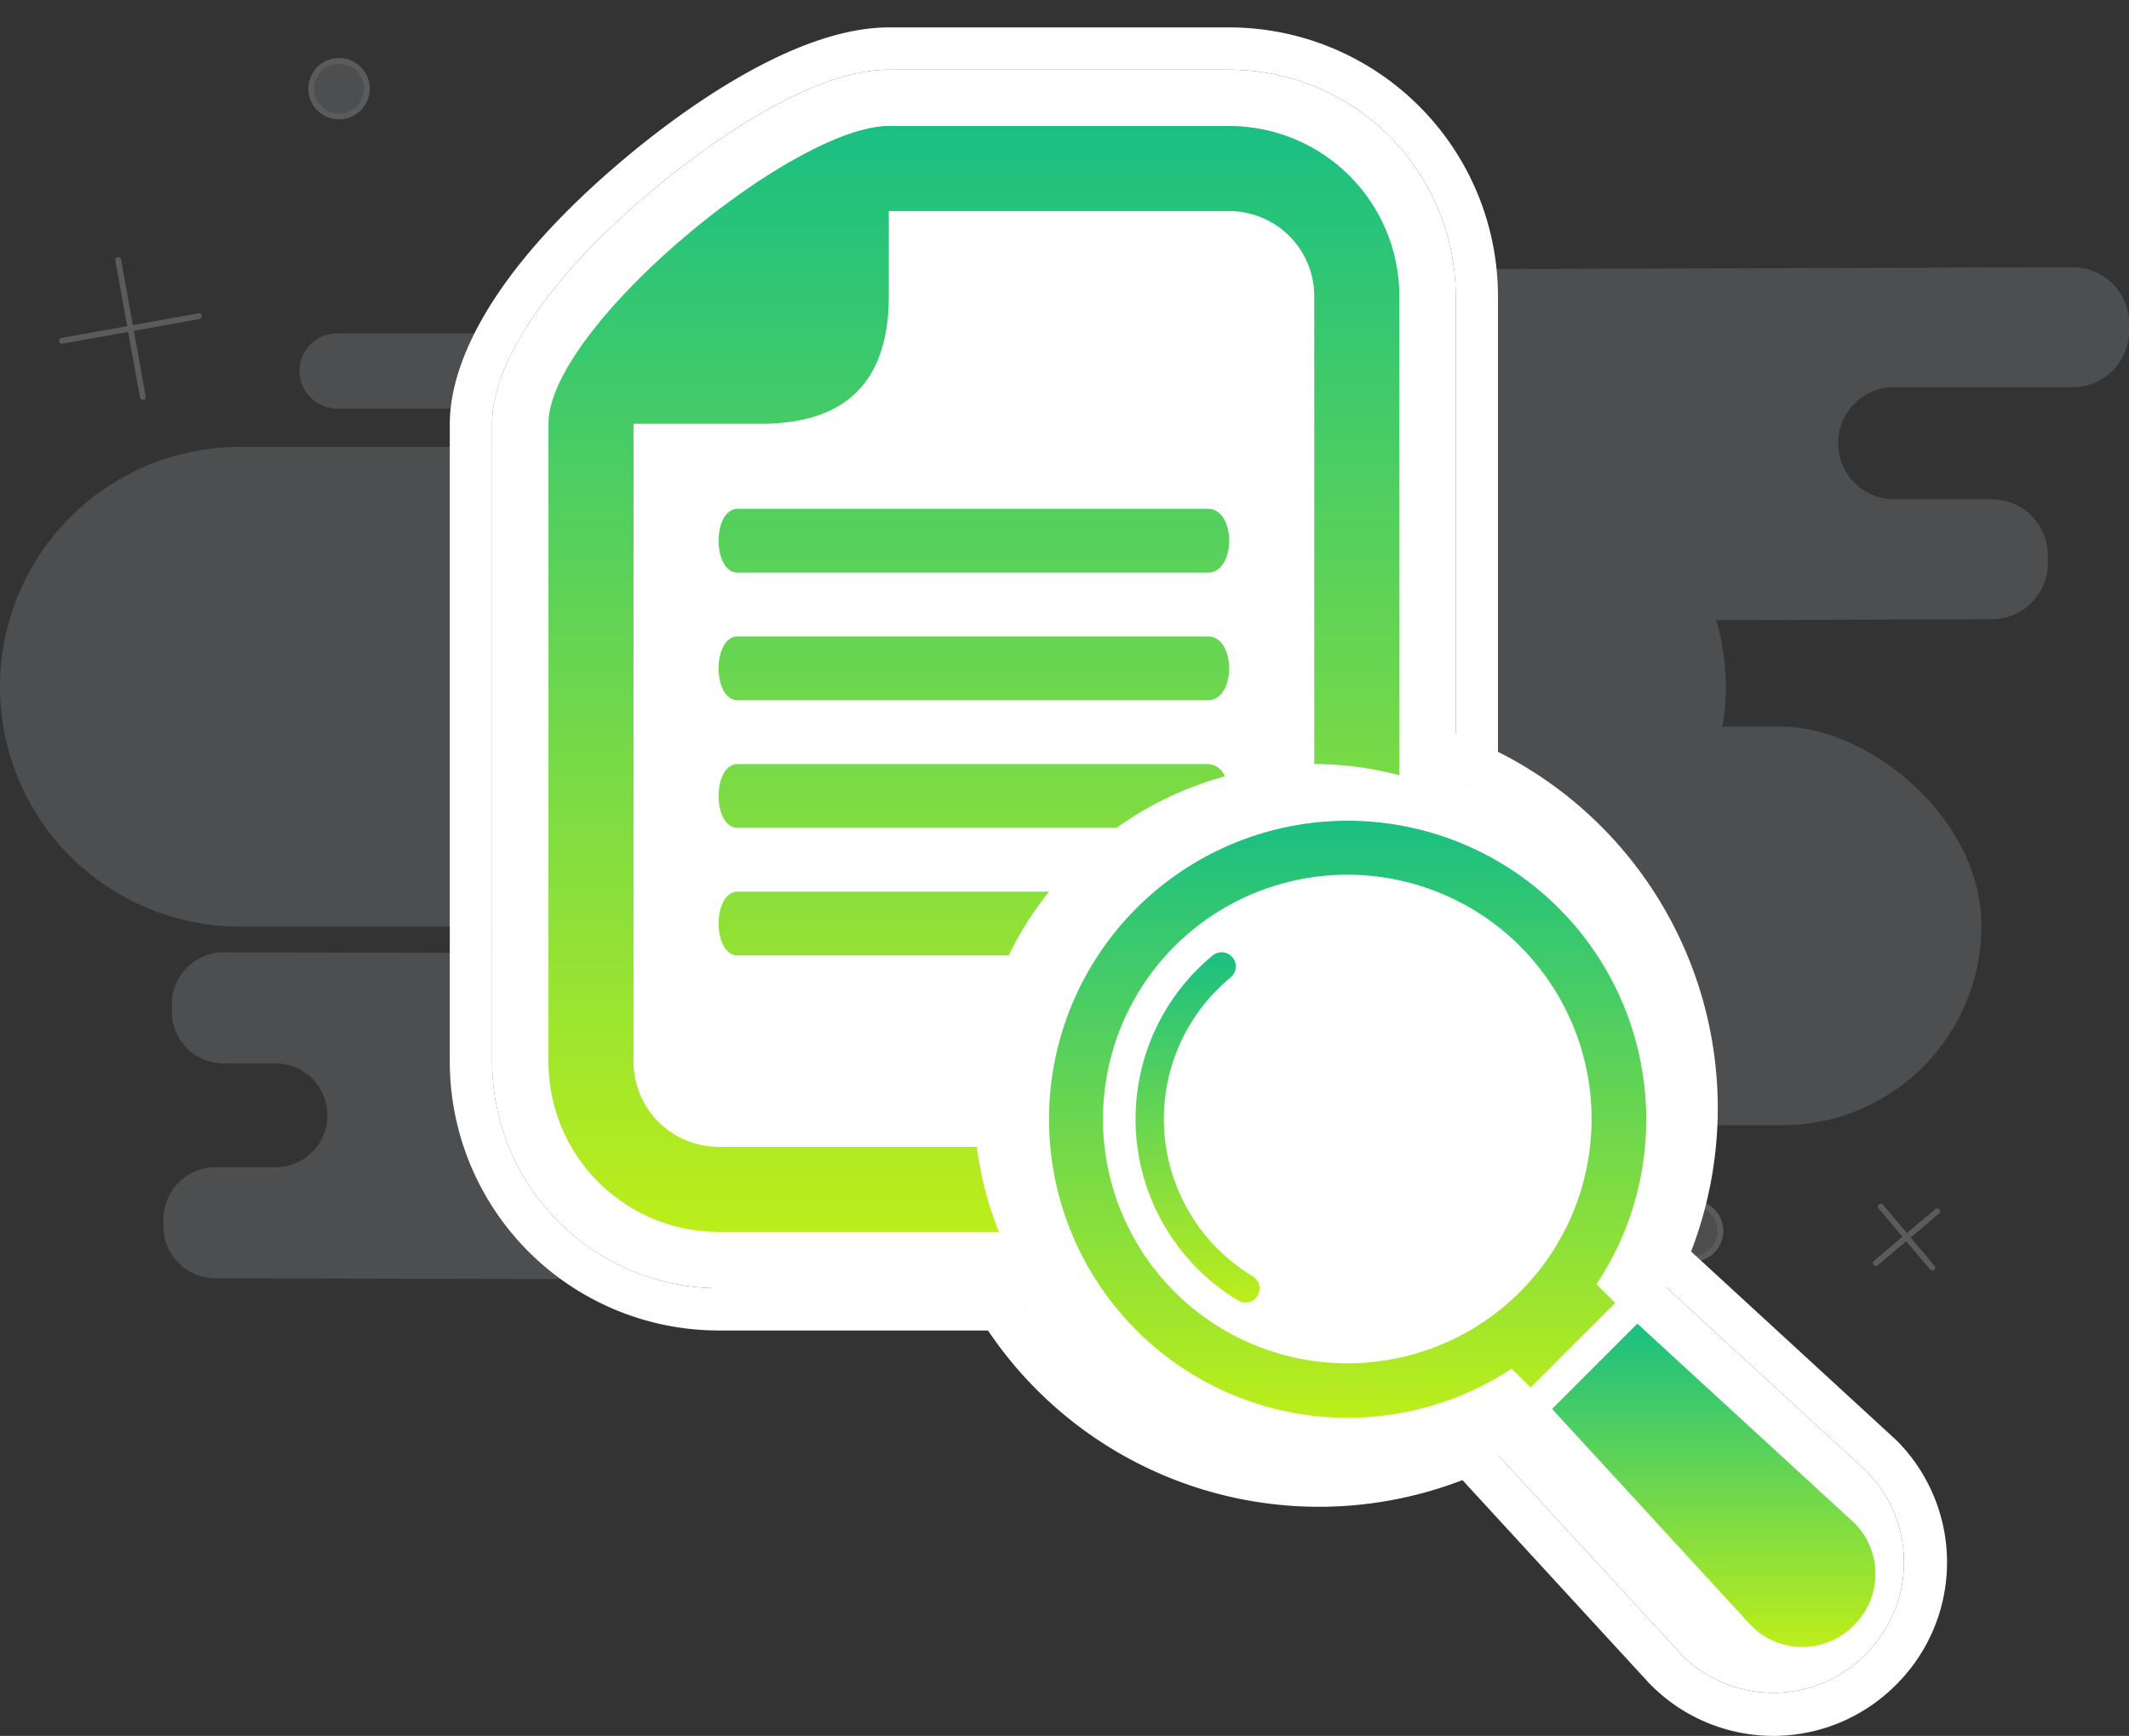 <svg xmlns="http://www.w3.org/2000/svg" xmlns:xlink="http://www.w3.org/1999/xlink" width="366.802" height="299.142" viewBox="0 0 366.802 299.142"><rect x="0" y="0" width="366.802" height="299.142" fill="#333333" stroke="none"/><defs><linearGradient id="a" x1="0.5" x2="0.5" y2="1" gradientUnits="objectBoundingBox"><stop offset="0" stop-color="#19bf83"/><stop offset="1" stop-color="#bdee1a"/></linearGradient></defs><g transform="translate(23626 -9639.608)"><g transform="translate(-23626 9640.303)" opacity="0.212"><path d="M349.135,269.492h-30.8a9.657,9.657,0,0,0-9.656,9.656h0a9.657,9.657,0,0,0,9.656,9.656h16.813a9.657,9.657,0,0,1,9.656,9.656v1.357a9.655,9.655,0,0,1-9.656,9.655l-125.915.432a9.655,9.655,0,0,1-9.656-9.655v-1.357a9.657,9.657,0,0,1,9.656-9.656h9.63a9.655,9.655,0,0,0,9.655-9.656h0a9.654,9.654,0,0,0-9.655-9.655H207.672a9.655,9.655,0,0,1-9.655-9.656v-1.357a9.655,9.655,0,0,1,9.655-9.656l141.464-.432a9.655,9.655,0,0,1,9.655,9.656v1.357A9.654,9.654,0,0,1,349.135,269.492Z" transform="translate(8.012 -203.46)" fill="#acb2b9"/><path d="M282.927,364.009H254.4a8.943,8.943,0,0,1-8.944-8.944h0a8.944,8.944,0,0,1,8.944-8.944h15.573a8.944,8.944,0,0,0,8.944-8.942V335.92a8.944,8.944,0,0,0-8.944-8.942l-169.435-.4a8.943,8.943,0,0,0-8.942,8.944v1.256a8.944,8.944,0,0,0,8.942,8.944h8.919a8.943,8.943,0,0,1,8.944,8.942h0a8.943,8.943,0,0,1-8.944,8.944H99.093a8.943,8.943,0,0,0-8.944,8.944v1.257a8.943,8.943,0,0,0,8.944,8.944l183.834.4a8.943,8.943,0,0,0,8.944-8.942v-1.257A8.944,8.944,0,0,0,282.927,364.009Z" transform="translate(-61.991 -163.158)" fill="#acb2b9"/><path d="M327.341,365.524H188.707a34.344,34.344,0,0,1-34.343-34.343h0a34.346,34.346,0,0,1,34.343-34.345l138.634,0c14.57,0,34.343,15.375,34.343,34.343h0A34.344,34.344,0,0,1,327.341,365.524Z" transform="translate(-20.318 -172.302)" fill="#acb2b9"/><path d="M329.069,350.26H114.4a41.33,41.33,0,0,1-41.33-41.33h0A41.329,41.329,0,0,1,114.4,267.6H329.069A41.328,41.328,0,0,1,370.4,308.93h0A41.329,41.329,0,0,1,329.069,350.26Z" transform="translate(-73.073 -191.275)" fill="#acb2b9"/><path d="M222.762,268.684H110.838a6.472,6.472,0,0,1-6.474-6.472h0a6.474,6.474,0,0,1,6.474-6.474H222.762a6.474,6.474,0,0,1,6.474,6.474h0A6.471,6.471,0,0,1,222.762,268.684Z" transform="translate(-52.766 -198.973)" fill="#acb2b9"/><path d="M41.646,33.815,54.99,37.348m-8.427,4.916,3.533-13.343M0,34.283a4.788,4.788,0,1,1,4.788,4.788A4.8,4.8,0,0,1,0,34.283Zm23.281-29.5a4.788,4.788,0,1,1,4.788,4.788A4.8,4.8,0,0,1,23.281,4.788Z" transform="translate(271.605 231.681) rotate(-55)" fill="#acb2b9" stroke="#f0f0f0" stroke-linecap="round" stroke-linejoin="round" stroke-width="1"/><path d="M4.618,0l11.7,20.919M0,16.322l20.919-11.7M56.428,30.955a4.788,4.788,0,1,1,4.788,4.788A4.8,4.8,0,0,1,56.428,30.955Z" transform="matrix(0.326, -0.946, 0.946, 0.326, 9.171, 62.408)" fill="#acb2b9" stroke="#f0f0f0" stroke-linecap="round" stroke-linejoin="round" stroke-width="1"/></g><g transform="translate(-30022.268 6585.561)"><path d="M6654.35,3183.82v-78.74a46.357,46.357,0,0,0-46.31-46.31h-58.65c-17.27,0-38.33,16.43-46.57,23.5-25.28,21.58-29.06,37.33-29.06,44.81v109.95a46.363,46.363,0,0,0,46.32,46.3h46.54a69.172,69.172,0,0,0,56.07,29.33,68.31,68.31,0,0,0,31.66-128.84Zm-31.66,121.55a61.769,61.769,0,0,1-51.09-27.68l-1.08-1.65h-50.44a39.065,39.065,0,0,1-39.03-39.01V3127.08c0-10.58,9.66-24.9,26.5-39.28,5.96-5.1,26.58-21.75,41.84-21.75h58.65a39.076,39.076,0,0,1,39.03,39.03v83.27l2.06.99a61.027,61.027,0,0,1-26.44,116.03Z" fill="#fff"/><path d="M6683.72,3244.33a61.1,61.1,0,0,1-61.03,61.04,61.769,61.769,0,0,1-51.09-27.68l-1.08-1.65h-50.44a39.065,39.065,0,0,1-39.03-39.01V3127.08c0-10.58,9.66-24.9,26.5-39.28,5.96-5.1,26.58-21.75,41.84-21.75h58.65a39.076,39.076,0,0,1,39.03,39.03v83.27l2.06.99A61.506,61.506,0,0,1,6683.72,3244.33Z" fill="#fff"/><path d="M6723,3302.25l-35.38-32.53a68.707,68.707,0,1,0-39.39,39.39l32.1,34.93.44.45a29.767,29.767,0,0,0,42.09-.03l.37-.37a29.733,29.733,0,0,0-.23-41.84Zm-5.09,36.65-.34.35a22.331,22.331,0,0,1-31.51.03l-35.89-39.04-2.42,1.05a61.28,61.28,0,1,1,32.05-32.06l-1.05,2.42,39.06,35.91a22.092,22.092,0,0,1,6.48,15.73v.01A22.134,22.134,0,0,1,6717.91,3338.9Z" fill="#fff"/><path d="M6724.29,3323.29v.01a22.134,22.134,0,0,1-6.38,15.6l-.34.35a22.331,22.331,0,0,1-31.51.03l-35.89-39.04-2.42,1.05a61.28,61.28,0,1,1,32.05-32.06l-1.05,2.42,39.06,35.91A22.092,22.092,0,0,1,6724.29,3323.29Z" fill="#fff"/><g transform="translate(-154 124)"><g transform="translate(159 -122)"><path d="M6710.747,3332.053l-.177.177a12.411,12.411,0,0,1-17.554,0l-34.351-37.382,14.7-14.7,37.382,34.351A12.411,12.411,0,0,1,6710.747,3332.053Z" fill="url(#a)"/><path d="M6674.89,3244.888a51.444,51.444,0,1,0-23.168,43.017l3.252,3.252,14.579-14.576-3.229-3.227A51.129,51.129,0,0,0,6674.89,3244.888Zm-21.719,29.766a42.1,42.1,0,1,1,0-59.532A42.146,42.146,0,0,1,6653.171,3274.654Z" fill="url(#a)"/><path d="M6605.833,3276.522a2.431,2.431,0,0,1-1.259-.351,36.54,36.54,0,0,1-6.986-57.1c.847-.847,1.743-1.659,2.663-2.415a2.446,2.446,0,0,1,3.1,3.781c-.8.655-1.574,1.359-2.308,2.093a31.629,31.629,0,0,0,6.049,49.448,2.447,2.447,0,0,1-1.264,4.543Z" fill="url(#a)"/></g></g><path d="M6622.7,3193.041Zm-99.326,14.659c-4.4,0-4.4,11,0,11h46.678a58.884,58.884,0,0,1,6.951-11Zm80.987-21.989h-80.987c-4.4,0-4.4,11,0,11h65.268a58.353,58.353,0,0,1,18.64-8.869A3.271,3.271,0,0,0,6604.36,3185.711Zm0-21.99h-80.987c-4.4,0-4.4,11,0,11h80.987C6609.271,3174.716,6609.271,3163.721,6604.36,3163.721Zm0-21.99h-80.987c-4.4,0-4.4,11,0,11h80.987C6609.271,3152.726,6609.271,3141.731,6604.36,3141.731Zm-84.28,109.949a14.679,14.679,0,0,1-14.66-14.66V3127.071h21.99q21.99,0,21.99-21.989v-14.66h58.639a14.679,14.679,0,0,1,14.66,14.66v80.629a58.29,58.29,0,0,1,14.66,1.932v-82.561a29.321,29.321,0,0,0-29.32-29.32H6549.4c-16.614,0-58.639,34.7-58.639,51.309V3237.02a29.321,29.321,0,0,0,29.319,29.32h48.3a58.079,58.079,0,0,1-3.808-14.66Z" fill="url(#a)"/></g></g></svg>
